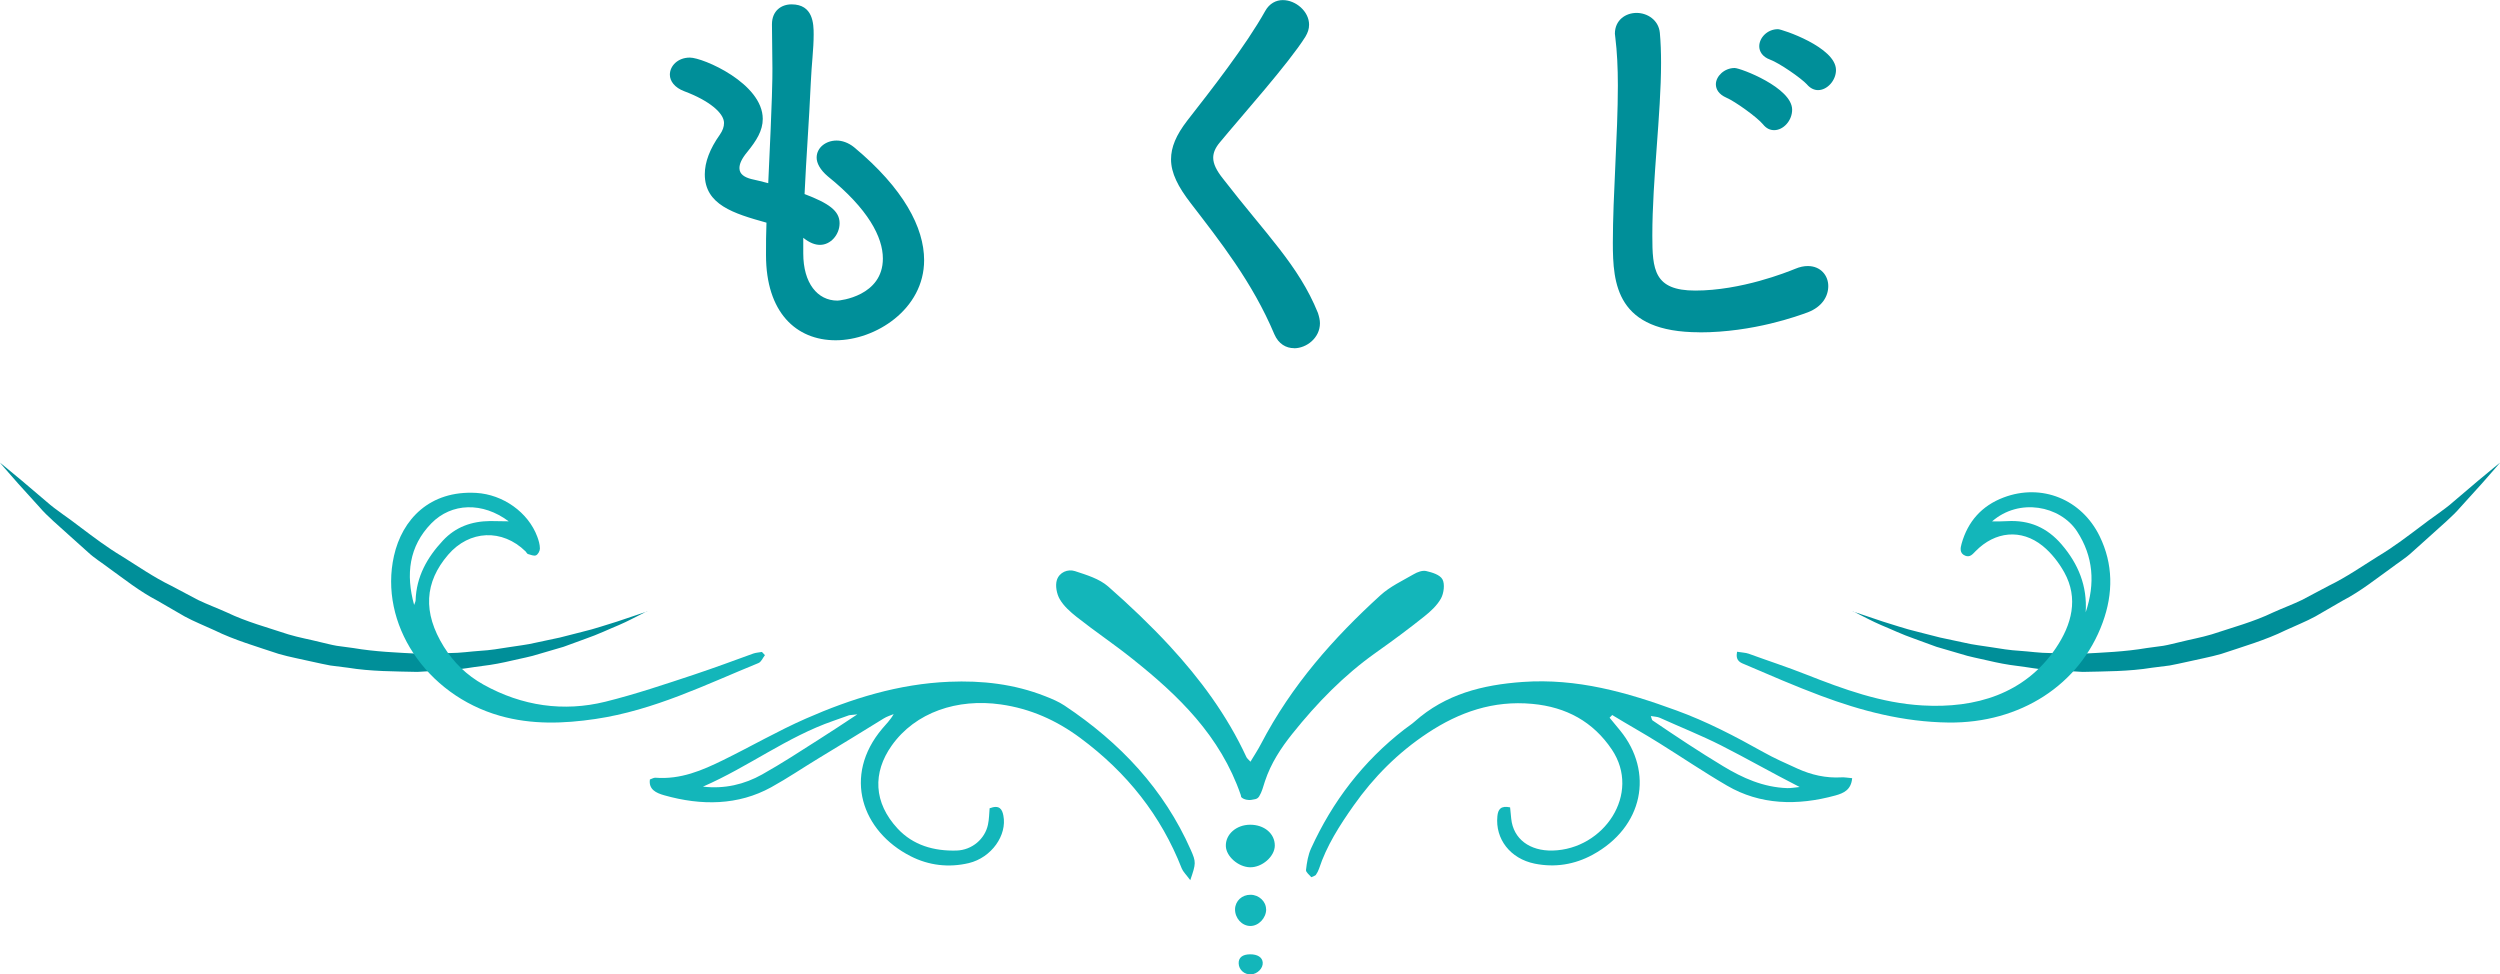 <?xml version="1.0" encoding="UTF-8"?><svg id="_レイヤー_2" xmlns="http://www.w3.org/2000/svg" viewBox="0 0 269.12 104.89"><defs><style>.cls-1{fill:#008f99;}.cls-2{fill:#13b6ba;}</style></defs><g id="_レイヤー_1-2"><path class="cls-1" d="M86.47,27.29c0,3.19,1.53,5.07,3.68,5.07.27,0,4.89-.49,4.89-4.53,0-2.29-1.57-5.34-5.92-8.84-.85-.72-1.21-1.44-1.21-2.02,0-1.08.99-1.84,2.15-1.84.58,0,1.26.22,1.88.72,5.34,4.44,7.54,8.66,7.54,12.16,0,5.3-5.25,8.62-9.52,8.62s-7.5-3.01-7.5-9.16v-.09c0-1.12,0-2.29.05-3.41-3.55-.99-6.64-1.93-6.64-5.21,0-1.3.54-2.74,1.62-4.26.31-.45.45-.85.45-1.26,0-1.08-1.62-2.42-4.26-3.41-1.08-.4-1.57-1.12-1.57-1.79,0-.94.85-1.84,2.15-1.84,1.44,0,7.85,2.78,7.85,6.6,0,1.26-.67,2.33-1.66,3.55-.63.76-.85,1.3-.85,1.75,0,.67.58.99,1.26,1.17.58.14,1.21.27,1.84.45.45-9.52.45-11.18.45-12.34,0-1.84-.05-3.1-.05-4.76,0-1.48,1.03-2.15,2.11-2.15,2.33,0,2.38,2.11,2.38,3.23,0,1.62-.22,3.14-.31,5.21-.18,4.08-.49,8.03-.67,11.98,2.6.99,3.77,1.8,3.77,3.14,0,1.21-.94,2.33-2.11,2.33-.54,0-1.12-.22-1.8-.76v1.71Z"/><path class="cls-1" d="M139.3,37.48c-.85,0-1.66-.45-2.11-1.48-2.38-5.65-5.88-10.05-9.02-14.14-1.35-1.75-2.11-3.23-2.11-4.71,0-1.3.54-2.6,1.75-4.17,2.56-3.28,6.28-8.03,8.39-11.8.45-.81,1.17-1.17,1.89-1.17,1.39,0,2.83,1.21,2.83,2.65,0,.45-.13.85-.4,1.3-1.8,2.87-6.82,8.48-9.2,11.36-.49.58-.72,1.12-.72,1.66,0,.67.36,1.39,1.08,2.29,4.58,5.93,8.12,9.29,10.19,14.41.13.4.22.76.22,1.12,0,1.57-1.44,2.69-2.78,2.69Z"/><path class="cls-1" d="M182.96,35.77c-8.98,0-9.34-5.21-9.34-9.65,0-5.12.54-11.63.54-16.92,0-1.93-.09-3.68-.27-5.12,0-.13-.05-.31-.05-.45,0-1.48,1.17-2.24,2.33-2.24s2.38.76,2.51,2.15c.09.99.13,2.06.13,3.23,0,5.52-.94,12.57-.94,18.58,0,3.68.18,5.93,4.62,5.93,4.94,0,9.87-1.98,10.73-2.33.54-.23.99-.31,1.39-.31,1.39,0,2.2,1.03,2.2,2.15s-.67,2.24-2.2,2.83c-.99.36-5.83,2.16-11.67,2.16ZM189.78,13.38c-.63-.76-3.01-2.47-3.95-2.87-.81-.36-1.12-.9-1.12-1.44,0-.85.9-1.75,2.02-1.75.63,0,6.19,2.11,6.19,4.49,0,1.17-.94,2.2-1.93,2.2-.45,0-.85-.18-1.21-.63ZM194.54,9.11c-.67-.72-3.01-2.33-3.99-2.69-.85-.31-1.17-.9-1.17-1.44,0-.9.85-1.84,2.02-1.84.4,0,6.24,1.93,6.24,4.4,0,1.12-.94,2.16-1.93,2.16-.4,0-.81-.18-1.17-.58Z"/><path class="cls-1" d="M69.67,65.82s-1.19.4-3.27,1.1c-1.06.31-2.29.76-3.78,1.11-.74.19-1.52.39-2.35.6-.83.18-1.71.36-2.63.56-.9.22-1.88.32-2.87.48-.99.16-2.01.33-3.08.39-1.06.07-2.15.24-3.26.24-1.11.02-2.24.05-3.4.07-2.29-.12-4.66-.21-7-.61l-1.78-.24c-.59-.1-1.16-.26-1.74-.39-1.15-.29-2.34-.5-3.47-.84-2.23-.74-4.54-1.36-6.59-2.35-1.04-.47-2.12-.87-3.12-1.35-.98-.52-1.94-1.03-2.89-1.53-1.95-.95-3.61-2.12-5.27-3.15-1.69-1.01-3.12-2.11-4.47-3.12-1.31-1.03-2.66-1.87-3.66-2.76-1.03-.88-1.93-1.64-2.67-2.27-1.49-1.25-2.38-1.96-2.38-1.96,0,0,.69.82,1.95,2.24.64.71,1.42,1.57,2.31,2.55.86,1.01,2.06,1.99,3.29,3.12.62.56,1.27,1.14,1.95,1.75.66.62,1.5,1.13,2.27,1.72,1.61,1.15,3.21,2.45,5.2,3.49.96.55,1.94,1.12,2.92,1.69,1.01.55,2.13.99,3.21,1.49,2.13,1.05,4.55,1.75,6.91,2.54,1.2.35,2.47.57,3.7.86.62.13,1.23.28,1.86.39l1.9.24c2.5.41,5.04.39,7.47.45,1.22-.07,2.42-.14,3.59-.21,1.17-.06,2.3-.3,3.41-.43,1.11-.13,2.17-.34,3.18-.58,1.01-.24,2.01-.41,2.92-.71.92-.27,1.8-.53,2.63-.77.81-.3,1.58-.58,2.3-.84,1.45-.5,2.65-1.09,3.66-1.5,1-.43,1.73-.84,2.25-1.09.52-.26.79-.4.79-.4Z"/><path class="cls-1" d="M199.45,65.82s1.19.4,3.27,1.1c1.06.31,2.29.76,3.78,1.11.74.19,1.52.39,2.35.6.83.18,1.71.36,2.63.56.9.22,1.88.32,2.87.48.99.16,2.01.33,3.08.39,1.06.07,2.15.24,3.26.24,1.11.02,2.24.05,3.4.07,2.29-.12,4.66-.21,7-.61l1.78-.24c.59-.1,1.16-.26,1.74-.39,1.15-.29,2.34-.5,3.47-.84,2.23-.74,4.54-1.36,6.59-2.35,1.04-.47,2.12-.87,3.12-1.35.98-.52,1.94-1.03,2.89-1.53,1.95-.95,3.61-2.12,5.27-3.15,1.69-1.01,3.12-2.11,4.47-3.12,1.31-1.03,2.66-1.87,3.66-2.76,1.03-.88,1.93-1.64,2.67-2.27,1.49-1.25,2.38-1.96,2.38-1.96,0,0-.69.82-1.95,2.24-.64.71-1.42,1.57-2.31,2.55-.86,1.01-2.06,1.99-3.29,3.12-.62.56-1.27,1.14-1.95,1.75-.66.62-1.5,1.13-2.27,1.72-1.61,1.15-3.21,2.45-5.2,3.49-.96.55-1.94,1.12-2.92,1.69-1.01.55-2.13.99-3.21,1.49-2.13,1.05-4.55,1.75-6.91,2.54-1.2.35-2.47.57-3.7.86-.62.13-1.23.28-1.86.39l-1.9.24c-2.5.41-5.04.39-7.47.45-1.22-.07-2.42-.14-3.59-.21-1.17-.06-2.3-.3-3.41-.43-1.11-.13-2.17-.34-3.18-.58-1.01-.24-2.01-.41-2.92-.71-.92-.27-1.8-.53-2.63-.77-.81-.3-1.58-.58-2.3-.84-1.45-.5-2.65-1.09-3.66-1.5-1-.43-1.73-.84-2.25-1.09-.52-.26-.79-.4-.79-.4Z"/><path class="cls-2" d="M199.38,83.78c-.11,1.24-.9,1.6-1.8,1.85-4.11,1.13-8.11,1.02-11.67-1.06-2.49-1.45-4.85-3.05-7.27-4.56-1.67-1.05-3.41-2.01-5.09-3.04-.09.1-.19.19-.28.29.38.46.76.91,1.13,1.37,3.65,4.47,2.52,10.41-2.97,13.39-1.94,1.05-4.04,1.39-6.22.95-2.65-.54-4.26-2.67-4.02-5.1.07-.74.36-1.17,1.37-.96.04.41.07.82.12,1.22.23,2.2,2.01,3.49,4.46,3.43,5.52-.14,9.57-6.11,6.37-10.88-2.01-2.98-4.88-4.57-8.56-4.91-4.2-.39-7.85.88-11.27,3.14-3.19,2.11-5.8,4.74-7.96,7.8-1.51,2.14-2.92,4.34-3.73,6.81-.08.23-.2.46-.34.66-.06.09-.23.12-.49.25-.2-.25-.6-.54-.57-.78.09-.79.22-1.61.55-2.33,2.3-5.03,5.57-9.35,10.07-12.83.36-.28.75-.52,1.08-.82,3.32-2.95,7.29-3.95,11.63-4.26,5.84-.41,11.17,1.1,16.55,3.07,3.27,1.19,6.31,2.78,9.33,4.47,1.19.67,2.46,1.23,3.72,1.8,1.46.66,3.03,1.03,4.72.93.33-.02.65.05,1.15.09ZM177.71,77.09c.1.26.1.4.18.46,2.49,1.69,5.01,3.37,7.62,4.94,2.07,1.25,4.29,2.26,6.89,2.35.4.01.8-.07,1.33-.12-3-1.53-5.7-3.08-8.48-4.49-2.14-1.08-4.39-1.97-6.57-2.96-.26-.12-.58-.12-.97-.19Z"/><path class="cls-2" d="M128.13,94.75c-.46-.62-.78-.92-.92-1.27-2.22-5.67-5.87-10.3-10.92-14.04-2.56-1.9-5.37-3.16-8.56-3.61-4.65-.66-9.18.82-11.74,4.43-2.06,2.91-1.97,6.14.65,8.95,1.65,1.77,3.88,2.42,6.33,2.35,1.68-.05,3.06-1.26,3.38-2.78.13-.59.13-1.21.18-1.77,1.05-.4,1.35.09,1.48.78.42,2.11-1.27,4.53-3.72,5.12-2.15.51-4.3.26-6.26-.74-5.24-2.66-7.36-8.64-3.05-13.74.4-.48.86-.91,1.22-1.56-.36.15-.75.27-1.07.47-2.29,1.43-4.62,2.83-6.95,4.25-1.72,1.04-3.39,2.18-5.17,3.16-3.55,1.95-7.49,2-11.51.86-.89-.25-1.69-.64-1.54-1.7.23-.08.41-.2.59-.19,2.73.21,5.04-.79,7.3-1.9,3-1.47,5.88-3.14,8.91-4.47,4.92-2.16,9.97-3.73,15.41-3.96,3.55-.15,7,.24,10.33,1.55.72.28,1.46.59,2.09,1.01,6.02,4.01,10.71,9.02,13.59,15.53.59,1.33.57,1.46-.05,3.27ZM75.68,84.68c2.31.27,4.45-.24,6.36-1.31,2.11-1.18,4.12-2.5,6.13-3.78,1.28-.82,2.55-1.64,4.12-2.69-.58.07-.77.06-.93.11-.56.19-1.1.4-1.66.59-4.99,1.73-9.11,4.94-14.03,7.08Z"/><path class="cls-2" d="M82.34,70.53c-.23.29-.39.73-.7.85-5.65,2.3-11.21,5.08-17.56,6.02-3.39.5-6.84.63-10.28-.35-7.97-2.27-13.02-9.94-11.39-17.21.88-3.93,3.85-7.07,8.86-6.78,2.87.17,5.59,2.08,6.57,4.72.15.41.28.85.28,1.27,0,.26-.2.63-.42.73-.22.1-.58-.06-.87-.14-.1-.03-.16-.19-.25-.28-2.51-2.46-6.05-2.31-8.34.36-2.53,2.95-2.76,6.2-.46,9.9,1.05,1.69,2.46,3.07,4.27,4.08,4.15,2.31,8.62,2.95,13.11,1.84,3.26-.81,6.42-1.88,9.56-2.92,2.15-.72,4.27-1.5,6.38-2.27.29-.1.61-.11.92-.17.11.12.22.24.33.35ZM44.58,65.12c.05-.17.15-.33.16-.5.08-2.54,1.23-4.6,2.94-6.43,1.37-1.47,3.09-2.08,5.09-2.1.59,0,1.19.02,1.99.03-2.8-2.1-6.15-2.01-8.33.22-2.41,2.47-2.76,5.5-1.85,8.78Z"/><path class="cls-2" d="M187,70.16c.51.09.9.09,1.24.21,2.05.75,4.15,1.43,6.19,2.24,3.99,1.57,8.08,3.08,12.53,3.33,5.71.33,10.99-1.24,14.32-6.13,1.76-2.59,2.48-5.4.94-8.19-.59-1.06-1.39-2.09-2.34-2.86-2.3-1.85-5.11-1.57-7.21.57-.33.33-.6.7-1.12.49-.63-.26-.52-.83-.39-1.29.67-2.39,2.17-4.09,4.53-4.98,4.08-1.54,8.38.18,10.33,4.17,1.46,2.99,1.48,6.14.33,9.29-2.44,6.71-8.89,10.86-16.59,10.77-4.87-.06-9.42-1.26-13.77-2.89-2.75-1.03-5.42-2.19-8.08-3.33-.52-.22-1.12-.37-.92-1.4ZM224.52,65.91c1.04-3.09.83-6.01-.93-8.71-1.83-2.78-6.24-3.62-9.15-1.07.61,0,1.12,0,1.62-.03,2.42-.14,4.32.71,5.86,2.5,1.82,2.12,2.78,4.49,2.6,7.3Z"/><path class="cls-2" d="M134.6,82.01c.42-.7.82-1.3,1.15-1.94,3.28-6.29,7.8-11.39,12.84-15.98,1.05-.96,2.38-1.57,3.6-2.28.39-.23.93-.43,1.33-.34.64.15,1.48.39,1.76.9.27.49.15,1.49-.16,2.05-.42.76-1.12,1.4-1.8,1.94-1.7,1.36-3.45,2.65-5.23,3.91-3.4,2.41-6.3,5.38-8.95,8.69-1.25,1.56-2.33,3.21-2.97,5.14-.18.55-.32,1.14-.62,1.62-.23.37-.56.31-.88.39-.17.04-.75,0-1.03-.28-.05-.05-.05-.16-.07-.24-2.2-6.38-6.71-10.72-11.66-14.66-1.96-1.57-4.04-2.96-6-4.51-.69-.55-1.39-1.16-1.83-1.92-.33-.56-.5-1.47-.31-2.06.27-.84,1.18-1.21,1.95-.96,1.24.41,2.61.81,3.59,1.67,2.28,2,4.52,4.13,6.61,6.39,3.27,3.55,6.16,7.44,8.25,11.95.06.14.2.24.44.51Z"/><path class="cls-2" d="M134.56,88.78c1.52-.01,2.67.94,2.67,2.24,0,1.17-1.37,2.38-2.69,2.34-1.25-.04-2.54-1.17-2.58-2.27-.05-1.27,1.12-2.3,2.6-2.31Z"/><path class="cls-2" d="M136.3,97.89c0,.94-.82,1.8-1.71,1.79-.91-.01-1.66-.85-1.64-1.82.03-.88.75-1.55,1.67-1.54.9,0,1.67.72,1.67,1.56Z"/><path class="cls-2" d="M134.56,102.73c.8-.01,1.33.32,1.37.88.05.62-.57,1.24-1.25,1.28-.72.04-1.32-.49-1.34-1.18-.02-.63.41-.97,1.22-.98Z"/></g></svg>